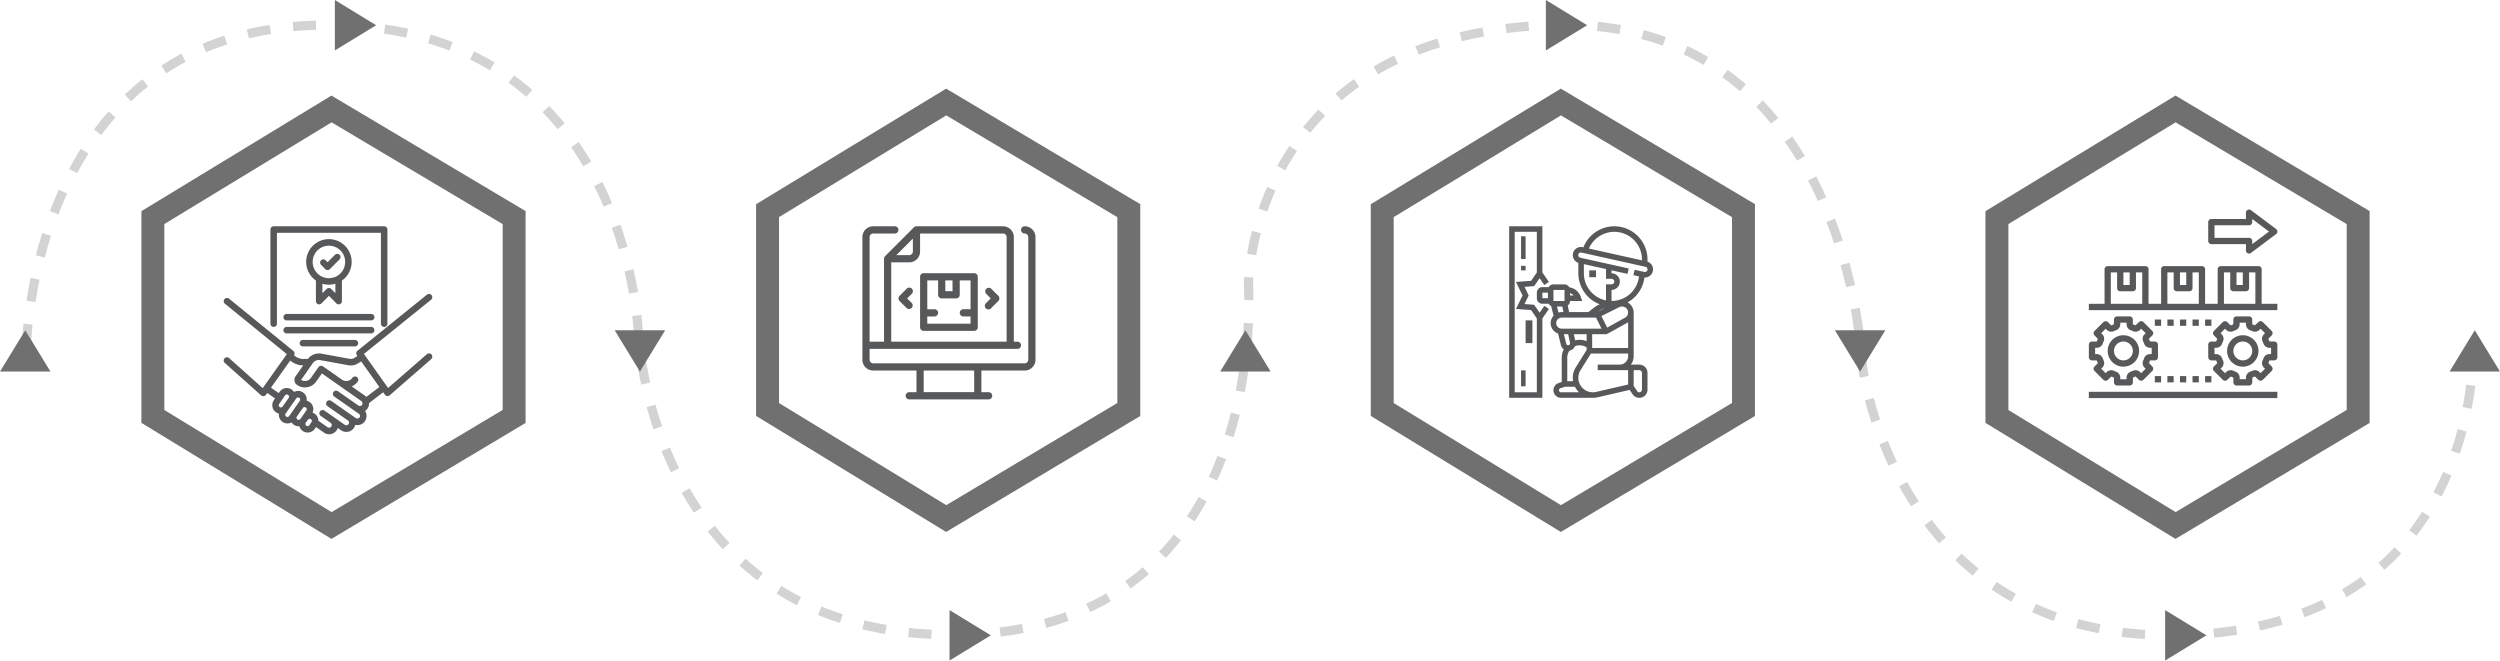 <svg xmlns="http://www.w3.org/2000/svg" xmlns:xlink="http://www.w3.org/1999/xlink" width="545" height="144" viewBox="0 0 545 144">
  <defs>
    <filter id="Path_35" x="17.624" y="10" width="111.092" height="125.34" filterUnits="userSpaceOnUse">
      <feOffset dy="3" input="SourceAlpha"/>
      <feGaussianBlur stdDeviation="3" result="blur"/>
      <feFlood flood-opacity="0.161"/>
      <feComposite operator="in" in2="blur"/>
      <feComposite in="SourceGraphic"/>
    </filter>
    <filter id="Path_36" x="151.624" y="8.486" width="111.092" height="125.34" filterUnits="userSpaceOnUse">
      <feOffset dy="3" input="SourceAlpha"/>
      <feGaussianBlur stdDeviation="3" result="blur-2"/>
      <feFlood flood-opacity="0.161"/>
      <feComposite operator="in" in2="blur-2"/>
      <feComposite in="SourceGraphic"/>
    </filter>
    <filter id="Path_38" x="285.624" y="8.486" width="111.092" height="125.34" filterUnits="userSpaceOnUse">
      <feOffset dy="3" input="SourceAlpha"/>
      <feGaussianBlur stdDeviation="3" result="blur-3"/>
      <feFlood flood-opacity="0.161"/>
      <feComposite operator="in" in2="blur-3"/>
      <feComposite in="SourceGraphic"/>
    </filter>
    <filter id="Path_40" x="419.624" y="10" width="111.092" height="125.34" filterUnits="userSpaceOnUse">
      <feOffset dy="3" input="SourceAlpha"/>
      <feGaussianBlur stdDeviation="3" result="blur-4"/>
      <feFlood flood-opacity="0.161"/>
      <feComposite operator="in" in2="blur-4"/>
      <feComposite in="SourceGraphic"/>
    </filter>
  </defs>
  <g id="we-work-img" transform="translate(-960 -392)">
    <g id="Group_19" data-name="Group 19" transform="translate(-1405 5686)">
      <g transform="matrix(1, 0, 0, 1, 2365, -5294)" filter="url(#Path_35)">
        <path id="Path_35-2" data-name="Path 35" d="M1194.327-5938.249l46.034-28,47.059,28v51.235l-47.059,28.106-46.034-28.106Z" transform="translate(-1167.7 5982.25)" fill="#fff"/>
      </g>
      <g transform="matrix(1, 0, 0, 1, 2365, -5294)" filter="url(#Path_36)">
        <path id="Path_36-2" data-name="Path 36" d="M1194.327-5938.249l46.034-28,47.059,28v51.235l-47.059,28.106-46.034-28.106Z" transform="translate(-1033.7 5980.73)" fill="#fff"/>
      </g>
      <g transform="matrix(1, 0, 0, 1, 2365, -5294)" filter="url(#Path_38)">
        <path id="Path_38-2" data-name="Path 38" d="M1194.327-5938.249l46.034-28,47.059,28v51.235l-47.059,28.106-46.034-28.106Z" transform="translate(-899.7 5980.73)" fill="#fff"/>
      </g>
      <g transform="matrix(1, 0, 0, 1, 2365, -5294)" filter="url(#Path_40)">
        <path id="Path_40-2" data-name="Path 40" d="M1194.327-5938.249l46.034-28,47.059,28v51.235l-47.059,28.106-46.034-28.106Z" transform="translate(-765.7 5982.25)" fill="#fff"/>
      </g>
      <path id="Path_34" data-name="Path 34" d="M1194.327-5942.562l38.943-23.685,39.81,23.685v43.343l-39.81,23.777-38.943-23.777Z" transform="translate(1204 696)" fill="none" stroke="#707070" stroke-width="5"/>
      <path id="Path_37" data-name="Path 37" d="M1194.327-5942.562l38.943-23.685,39.81,23.685v43.343l-39.81,23.777-38.943-23.777Z" transform="translate(1338 694.486)" fill="none" stroke="#707070" stroke-width="5"/>
      <path id="Path_39" data-name="Path 39" d="M1194.327-5942.562l38.943-23.685,39.81,23.685v43.343l-39.81,23.777-38.943-23.777Z" transform="translate(1472 694.486)" fill="none" stroke="#707070" stroke-width="5"/>
      <path id="Path_41" data-name="Path 41" d="M1194.327-5942.562l38.943-23.685,39.81,23.685v43.343l-39.81,23.777-38.943-23.777Z" transform="translate(1606 696)" fill="none" stroke="#707070" stroke-width="5"/>
      <path id="Path_42" data-name="Path 42" d="M1166.773-5913.359s.837-70.27,65.794-70.187,67.531,66.434,67.531,66.434,2.221,67.713,70.329,66.483,62.732-76.272,62.732-76.272.152-54.057,65.5-56.645,68.3,73.955,68.3,73.955,7.1,62.112,71.863,58.962,61.349-64.525,61.349-64.525" transform="translate(1204 695)" fill="none" stroke="#d3d3d3" stroke-width="2" stroke-dasharray="5"/>
      <g id="Polygon_1" data-name="Polygon 1" transform="translate(2365 -5222)" fill="#707070">
        <path d="M 10.108 8.5 L 0.892 8.5 L 5.5 0.959 L 10.108 8.5 Z" stroke="none"/>
        <path d="M 5.5 1.918 L 1.783 8 L 9.217 8 L 5.5 1.918 M 5.5 0 L 11 9 L 0 9 L 5.5 0 Z" stroke="none" fill="#707070"/>
      </g>
      <g id="Polygon_5" data-name="Polygon 5" transform="translate(2631 -5222)" fill="#707070">
        <path d="M 10.108 8.5 L 0.892 8.5 L 5.5 0.959 L 10.108 8.5 Z" stroke="none"/>
        <path d="M 5.5 1.918 L 1.783 8 L 9.217 8 L 5.5 1.918 M 5.5 0 L 11 9 L 0 9 L 5.5 0 Z" stroke="none" fill="#707070"/>
      </g>
      <g id="Polygon_9" data-name="Polygon 9" transform="translate(2899 -5222)" fill="#707070">
        <path d="M 10.108 8.5 L 0.892 8.5 L 5.5 0.959 L 10.108 8.5 Z" stroke="none"/>
        <path d="M 5.5 1.918 L 1.783 8 L 9.217 8 L 5.5 1.918 M 5.5 0 L 11 9 L 0 9 L 5.5 0 Z" stroke="none" fill="#707070"/>
      </g>
      <g id="Polygon_2" data-name="Polygon 2" transform="translate(2447 -5294) rotate(90)" fill="#707070">
        <path d="M 10.108 8.5 L 0.892 8.5 L 5.5 0.959 L 10.108 8.5 Z" stroke="none"/>
        <path d="M 5.5 1.918 L 1.783 8 L 9.217 8 L 5.5 1.918 M 5.5 0 L 11 9 L 0 9 L 5.5 0 Z" stroke="none" fill="#707070"/>
      </g>
      <g id="Polygon_6" data-name="Polygon 6" transform="translate(2711 -5294) rotate(90)" fill="#707070">
        <path d="M 10.108 8.5 L 0.892 8.5 L 5.5 0.959 L 10.108 8.5 Z" stroke="none"/>
        <path d="M 5.5 1.918 L 1.783 8 L 9.217 8 L 5.5 1.918 M 5.5 0 L 11 9 L 0 9 L 5.5 0 Z" stroke="none" fill="#707070"/>
      </g>
      <g id="Polygon_4" data-name="Polygon 4" transform="translate(2581 -5161) rotate(90)" fill="#707070">
        <path d="M 10.108 8.5 L 0.892 8.5 L 5.5 0.959 L 10.108 8.5 Z" stroke="none"/>
        <path d="M 5.5 1.918 L 1.783 8 L 9.217 8 L 5.5 1.918 M 5.5 0 L 11 9 L 0 9 L 5.5 0 Z" stroke="none" fill="#707070"/>
      </g>
      <g id="Polygon_8" data-name="Polygon 8" transform="translate(2846 -5161) rotate(90)" fill="#707070">
        <path d="M 10.108 8.5 L 0.892 8.5 L 5.5 0.959 L 10.108 8.5 Z" stroke="none"/>
        <path d="M 5.5 1.918 L 1.783 8 L 9.217 8 L 5.5 1.918 M 5.5 0 L 11 9 L 0 9 L 5.5 0 Z" stroke="none" fill="#707070"/>
      </g>
      <g id="Polygon_3" data-name="Polygon 3" transform="translate(2510 -5213) rotate(180)" fill="#707070">
        <path d="M 10.108 8.5 L 0.892 8.5 L 5.5 0.959 L 10.108 8.5 Z" stroke="none"/>
        <path d="M 5.5 1.918 L 1.783 8 L 9.217 8 L 5.5 1.918 M 5.5 0 L 11 9 L 0 9 L 5.5 0 Z" stroke="none" fill="#707070"/>
      </g>
      <g id="Polygon_7" data-name="Polygon 7" transform="translate(2776 -5213) rotate(180)" fill="#707070">
        <path d="M 10.108 8.5 L 0.892 8.5 L 5.5 0.959 L 10.108 8.5 Z" stroke="none"/>
        <path d="M 5.5 1.918 L 1.783 8 L 9.217 8 L 5.5 1.918 M 5.5 0 L 11 9 L 0 9 L 5.5 0 Z" stroke="none" fill="#707070"/>
      </g>
    </g>
    <g id="download_3_" data-name="download (3)" transform="translate(1009.144 441.331)">
      <path id="Path_15" data-name="Path 15" d="M28.534,19.128a.709.709,0,0,0,.772-.163l1.622-1.651,1.622,1.651a.718.718,0,0,0,.772.163.7.7,0,0,0,.439-.659V13.985a4.959,4.959,0,1,0-5.667,0v4.484A.7.7,0,0,0,28.534,19.128Zm3.811-2.387-.914-.928a.736.736,0,0,0-1.013,0l-.914.928V14.679a4.894,4.894,0,0,0,1.417.205,5.149,5.149,0,0,0,1.417-.205v2.061ZM27.387,9.926a3.542,3.542,0,1,1,3.542,3.542A3.543,3.543,0,0,1,27.387,9.926Z" transform="translate(-8.368 -2.155)" fill="#57585a"/>
      <path id="Path_16" data-name="Path 16" d="M46.2,35.017a.708.708,0,0,0-1-.071L36.737,42.32l-.347-.489v-.007l-4.746-6.687a.007.007,0,0,1-.007-.007l-.17-.234L46.109,23.08a.71.71,0,1,0-.893-1.105L30.057,34.209a.716.716,0,0,0-.135.963l.128.177-.574.368a1.656,1.656,0,0,1-1.169.234l-6.1-1.112a3.04,3.04,0,0,0-2.961,1.155,4.184,4.184,0,0,0-.73-.007,2.88,2.88,0,0,1-1.884-.5l-.411-.29a.713.713,0,0,0-.135-.949L2.054,22.839a.713.713,0,0,0-.9,1.105L14.663,34.939l-.014.021h0L9.641,42.016v.007l-.234.326L2.082,35.8a.707.707,0,0,0-.942,1.056l7.92,7.07a.716.716,0,0,0,.475.177.29.29,0,0,0,.078-.007.7.7,0,0,0,.5-.29l.29-.4,1.7,1.19-.269.39a1.9,1.9,0,0,0,.468,2.635h0a1.745,1.745,0,0,0,.645.283,1.893,1.893,0,0,0,.779,1.806h0a1.868,1.868,0,0,0,1.084.34,1.949,1.949,0,0,0,.886-.22,1.833,1.833,0,0,0,.489.5,1.852,1.852,0,0,0,1.084.34c.043,0,.085-.014.135-.014a1.916,1.916,0,0,0,.723,1.034h0a1.868,1.868,0,0,0,1.084.34,1.9,1.9,0,0,0,1.551-.808l.269-.39,1.707,1.2a1.877,1.877,0,0,0,1.133.375,2.01,2.01,0,0,0,1.643-.85,1.913,1.913,0,0,0,.262-.524l.715.5a2,2,0,0,0,1.495.333,1.974,1.974,0,0,0,1.289-.822,2,2,0,0,0,.312-.687,2.011,2.011,0,0,0,1.969-.616,2.048,2.048,0,0,0,.475-1.558,2.023,2.023,0,0,0-.312-.85,2.022,2.022,0,0,0,.63-.687,1.94,1.94,0,0,0,.234-1.027l3.089-2.366.375.531a.7.7,0,0,0,.5.29c.028,0,.057.007.085.007a.725.725,0,0,0,.468-.177l9.053-7.892A.72.72,0,0,0,46.2,35.017ZM12.977,45.806l1.289-1.842a.476.476,0,1,1,.779.545l-.184.262-1.105,1.58a.476.476,0,0,1-.666.113A.483.483,0,0,1,12.977,45.806Zm1.544,2.749a.476.476,0,0,1-.113-.666l2.316-3.308a.457.457,0,0,1,.3-.191.474.474,0,0,1,.354.078.457.457,0,0,1,.191.3.474.474,0,0,1-.078.354L15.18,48.434A.469.469,0,0,1,14.521,48.554Zm2.451.63h0a.457.457,0,0,1-.191-.3.474.474,0,0,1,.078-.354l1.289-1.842a.457.457,0,0,1,.3-.191.345.345,0,0,1,.085-.007.451.451,0,0,1,.269.085.457.457,0,0,1,.191.3.474.474,0,0,1-.078.354l-1.289,1.842a.457.457,0,0,1-.3.191A.489.489,0,0,1,16.973,49.185Zm2.607,1.24a.472.472,0,0,1-.857-.184.474.474,0,0,1,.078-.354h0l.46-.652a.475.475,0,0,1,.659-.113.483.483,0,0,1,.113.666Zm11.526-4.477a.575.575,0,0,1-.383.283.56.56,0,0,1-.46-.092l-4.435-3.1A.707.707,0,1,0,25.02,44.2l4.435,3.1.921.645a.576.576,0,0,1,.241.4.567.567,0,0,1-.142.453.631.631,0,0,1-.829.05l-5.3-3.712a.707.707,0,0,0-.808,1.162l4.435,3.1a.585.585,0,0,1,.241.375.553.553,0,0,1-.1.432.58.58,0,0,1-.808.142l-4.435-3.1a.707.707,0,1,0-.808,1.162l2.154,1.509h0a.581.581,0,0,1,.135.808.58.58,0,0,1-.808.142l-2-1.4a1.911,1.911,0,0,0-.8-1.537,2.034,2.034,0,0,0-.468-.227,1.935,1.935,0,0,0,.135-1.1,1.839,1.839,0,0,0-.779-1.218,1.886,1.886,0,0,0-.645-.29,1.779,1.779,0,0,0-.007-.581,1.839,1.839,0,0,0-.779-1.218,1.888,1.888,0,0,0-1.417-.312,1.91,1.91,0,0,0-.553.2,1.962,1.962,0,0,0-.489-.51,1.891,1.891,0,0,0-2.635.468l-.205.29-1.693-1.183,4.187-5.9.418.29a4.209,4.209,0,0,0,2.43.751l-1.679,2.394a1.372,1.372,0,0,0-.227,1.006,1.345,1.345,0,0,0,.553.864,3.007,3.007,0,0,0,4.18-.737l1.24-1.771,8.543,5.986A.668.668,0,0,1,31.105,45.947ZM32,44.268a3.036,3.036,0,0,0-.319-.283L28.8,41.973a2.976,2.976,0,0,0,1.311-1.048.707.707,0,1,0-1.162-.808,1.613,1.613,0,0,1-2.246.4L22.548,37.6a.419.419,0,0,0-.1-.043.6.6,0,0,0-.156-.064.654.654,0,0,0-.262-.007h-.014c-.028.007-.05.021-.078.028a.661.661,0,0,0-.177.071.752.752,0,0,0-.205.191l-1.643,2.352a1.585,1.585,0,0,1-2.139.432l2.55-3.648a1.622,1.622,0,0,1,1.629-.666l6.1,1.112a3.02,3.02,0,0,0,2.189-.432l.63-.4,3.96,5.582Z" transform="translate(-1.28 -7.07)" fill="#57585a"/>
      <path id="Path_17" data-name="Path 17" d="M15.678,22.939a.71.71,0,0,0,.708-.708V2.417H39.056V22.231a.708.708,0,1,0,1.417,0V1.708A.71.71,0,0,0,39.764,1H15.678a.71.71,0,0,0-.708.708V22.231A.706.706,0,0,0,15.678,22.939Z" transform="translate(-5.16 -1)" fill="#57585a"/>
      <path id="Path_18" data-name="Path 18" d="M38.1,27.97H19.678a.708.708,0,1,0,0,1.417H38.1a.708.708,0,0,0,0-1.417Z" transform="translate(-6.327 -8.864)" fill="#57585a"/>
      <path id="Path_19" data-name="Path 19" d="M38.805,32.678a.71.71,0,0,0-.708-.708H19.678a.708.708,0,0,0,0,1.417H38.1A.706.706,0,0,0,38.805,32.678Z" transform="translate(-6.327 -10.031)" fill="#57585a"/>
      <path id="Path_20" data-name="Path 20" d="M24.678,35.97a.708.708,0,1,0,0,1.417H36.013a.708.708,0,0,0,0-1.417Z" transform="translate(-7.785 -11.197)" fill="#57585a"/>
      <path id="Path_21" data-name="Path 21" d="M31.381,12.809a.7.7,0,0,0,.5.205.726.726,0,0,0,.5-.205l2.125-2.125a.706.706,0,0,0-1-1l-1.622,1.622-.418-.418a.706.706,0,1,0-1,1Z" transform="translate(-9.621 -3.472)" fill="#57585a"/>
    </g>
    <g id="download_2_" data-name="download (2)" transform="translate(1289 441.331)">
      <path id="Path_13" data-name="Path 13" d="M34.458,12.158c.031,0,.063.01.095.01a1.777,1.777,0,0,0,.571-3.46V8.237a7.236,7.236,0,0,0-13.969-2.65l-.148-.033a1.777,1.777,0,0,0-.96,3.417v2.281A7.242,7.242,0,0,0,24.7,18a7.472,7.472,0,0,0-1.484.919l-.967.774H18.036l-.307-1.432a1.2,1.2,0,0,0,.508-.98h2.646l-.3-.887a3.106,3.106,0,0,0-2.5-2.093,1.2,1.2,0,0,0-1.058-.639H14.619a1.2,1.2,0,0,0-1.039.6H12.206A1.207,1.207,0,0,0,11,15.474V16.68a1.207,1.207,0,0,0,1.206,1.206H13.58a1.212,1.212,0,0,0,.54.492l.529,2.114a2.39,2.39,0,0,0,.969,3.877l.636,2.543a1.613,1.613,0,0,0,.626.918,3.893,3.893,0,0,0-.452,1.816v5.3l-.678.226a1.654,1.654,0,0,0,.523,3.224h7.392v-.024a4.358,4.358,0,0,0,.552-.087l7.018-1.62.625.938a1.782,1.782,0,0,0,3.264-.988V32.964a1.811,1.811,0,0,0-1.809-1.809H31.489a2.984,2.984,0,0,0,.619-1.809V19.7H32.1a2.491,2.491,0,0,0-1.323-2.108A7.249,7.249,0,0,0,34.458,12.158ZM27.887,2.206a6.038,6.038,0,0,1,6.031,6.031v.186L22.351,5.853A6.054,6.054,0,0,1,27.887,2.206Zm-6.634,9.046v-2l4.825,1.072v2.13h1.206a.6.6,0,1,1,0,1.206H26.077v3.5A6.041,6.041,0,0,1,21.253,11.253Zm3.1,8.33a6.309,6.309,0,0,1,1.5-.753Zm-8.629.23-.331-1.324h1.152L16.8,19.7h-.374A2.376,2.376,0,0,0,15.722,19.813Zm2.515-3.736v-.5a1.9,1.9,0,0,1,.789.5Zm-3.619-1.206h2.412v2.412H14.619Zm-2.412.6h1.206V16.68H12.206ZM16.428,20.9H23.9L25.1,23.314H16.428a1.206,1.206,0,1,1,0-2.412ZM19.5,31.732a4.281,4.281,0,0,0-.595,3.041H17.634V29.647a2.693,2.693,0,0,1,.479-1.537,1.621,1.621,0,0,0,1.2-.966,2.764,2.764,0,0,1,2.538.255v.568Zm-.144-5.863-.289-1.349h2.786v1.519A4.061,4.061,0,0,0,19.358,25.87Zm-1.523-1.349.393,1.831a.415.415,0,0,1,.009.086v.083a.413.413,0,0,1-.814.1l-.525-2.1Zm5.226,0h3.172l4.588-2.549c.028-.016.053-.036.081-.052v5.617h-7.84ZM16.273,37.185a.448.448,0,0,1-.142-.873l1-.333H19.3a4.346,4.346,0,0,0,.9,1.206Zm17.645-4.222V36.61a.575.575,0,0,1-1.054.319L32.108,35.8V32.361h1.206A.6.6,0,0,1,33.917,32.964Zm-7.237-.6H30.9V35.5L23.945,37.1a3.243,3.243,0,0,1-.753.081,3.147,3.147,0,0,1-2.668-4.814l2.268-3.629H30.9v.6a1.811,1.811,0,0,1-1.809,1.809H24.268v1.206Zm3.555-11.444-3.9,2.167-1.258-2.515,3.885-1.943a1.318,1.318,0,0,1,.58-.136h.066a1.3,1.3,0,0,1,.629,2.427Zm-2.952-3.634V14.871a1.809,1.809,0,1,0,0-3.619V10.6l3.485.774.262-1.177L20.5,7.854a.575.575,0,1,1,.249-1.122l13.928,3.1a.575.575,0,0,1,.235,1.009.578.578,0,0,1-.484.113l-2.119-.471-.262,1.177,1.23.274A6.037,6.037,0,0,1,27.283,17.283Z" transform="translate(-4.969 -1)" fill="#57585a"/>
      <path id="Path_14" data-name="Path 14" d="M8.66,18.347,7.634,19.838l-1.191-1.73-2.1-.155.914-1.876L4.345,14.2l2.1-.155,1.191-1.73L8.66,13.808l.993-.684L8.237,11.065V1H1V38.392H8.237V21.09l1.417-2.059ZM2.206,37.185V2.206H7.031v8.859L5.778,12.886l-3.3.243,1.436,2.949L2.481,19.026l3.3.243L7.031,21.09v16.1Z" transform="translate(-1 -1)" fill="#57585a"/>
      <rect id="Rectangle_57" data-name="Rectangle 57" width="1.486" height="1.486" transform="translate(17.453 9.611)" fill="#57585a"/>
      <rect id="Rectangle_58" data-name="Rectangle 58" width="0.991" height="4.954" transform="translate(2.589 2.179)" fill="#57585a"/>
      <rect id="Rectangle_59" data-name="Rectangle 59" width="0.991" height="0.991" transform="translate(2.589 8.62)" fill="#57585a"/>
      <rect id="Rectangle_60" data-name="Rectangle 60" width="1.486" height="4.954" transform="translate(3.58 20.511)" fill="#57585a"/>
      <rect id="Rectangle_61" data-name="Rectangle 61" width="0.991" height="3.468" transform="translate(2.589 31.411)" fill="#57585a"/>
    </g>
    <g id="_16-order" data-name="16-order" transform="translate(1148 441.331)">
      <path id="Path_22" data-name="Path 22" d="M35.377,0a.786.786,0,1,0,0,1.572.786.786,0,0,1,.786.786V29.087a.786.786,0,0,1-.786.786H2.358a.786.786,0,0,1-.786-.786V26.729H33.8a.786.786,0,0,0,0-1.572h-.786V2.358A2.358,2.358,0,0,0,30.66,0H11.792a.786.786,0,0,0-.558.228L4.945,6.517a.786.786,0,0,0-.228.558V25.157H1.572V2.358a.786.786,0,0,1,.786-.786H7.075A.786.786,0,0,0,7.075,0H2.358A2.358,2.358,0,0,0,0,2.358V29.087a2.358,2.358,0,0,0,2.358,2.358h9.434v4.717H10.22a.786.786,0,0,0,0,1.572h17.3a.786.786,0,1,0,0-1.572H25.943V31.446h9.434a2.358,2.358,0,0,0,2.358-2.358V2.358A2.358,2.358,0,0,0,35.377,0ZM11.006,2.681V5.5a.786.786,0,0,1-.786.786H7.4ZM6.289,7.861H10.22A2.358,2.358,0,0,0,12.578,5.5V1.572H30.66a.786.786,0,0,1,.786.786v22.8H6.289Zm18.081,28.3H13.365V31.446H24.371Z" transform="translate(0 0)" fill="#57585a"/>
      <path id="Path_23" data-name="Path 23" d="M27.792,13H16.786a.786.786,0,0,0-.786.786V24.792a.786.786,0,0,0,.786.786H27.792a.786.786,0,0,0,.786-.786V13.786A.786.786,0,0,0,27.792,13ZM21.5,14.572h1.572v2.358H21.5Zm-3.931,9.434V22.434h1.572a.786.786,0,0,0,0-1.572H17.572V14.572h2.358v3.145a.786.786,0,0,0,.786.786h3.145a.786.786,0,0,0,.786-.786V14.572h2.358v6.289H25.434a.786.786,0,1,0,0,1.572h1.572v1.572Z" transform="translate(-3.422 -2.78)" fill="#57585a"/>
      <path id="Path_24" data-name="Path 24" d="M35.334,17.239a.786.786,0,0,0-1.108,1.108l1.014,1.022-1.014,1.014a.786.786,0,1,0,1.108,1.108l1.572-1.572a.786.786,0,0,0,0-1.108Z" transform="translate(-7.26 -3.646)" fill="#57585a"/>
      <path id="Path_25" data-name="Path 25" d="M12.919,17.228a.786.786,0,0,0-1.108,0L10.238,18.8a.786.786,0,0,0,0,1.108l1.572,1.572a.786.786,0,0,0,1.108-1.108L11.9,19.358l1.014-1.014a.786.786,0,0,0,.008-1.116Z" transform="translate(-2.14 -3.635)" fill="#57585a"/>
    </g>
    <g id="download" transform="translate(1261.358 283.676)">
      <path id="Path_120" data-name="Path 120" d="M483.025,450a3.425,3.425,0,1,0,3.425,3.425A3.429,3.429,0,0,0,483.025,450Zm0,5.48a2.055,2.055,0,1,1,2.055-2.055A2.058,2.058,0,0,1,483.025,455.48Z" transform="translate(-295.452 -268.593)" fill="#57585a"/>
      <path id="Path_121" data-name="Path 121" d="M449.579,411.084l-1.053-.028a6.135,6.135,0,0,0-.238-.57l.738-.738a.684.684,0,0,0,0-.969l-1.937-1.938a.684.684,0,0,0-.968,0l-.767.723a6.121,6.121,0,0,0-.569-.232v-1.044a.685.685,0,0,0-.685-.685h-2.74a.685.685,0,0,0-.685.685l-.029,1.053a5.928,5.928,0,0,0-.568.238l-.738-.738a.706.706,0,0,0-.969,0l-1.937,1.938a.684.684,0,0,0,0,.969l.724.766a6.009,6.009,0,0,0-.233.57H435.88a.685.685,0,0,0-.685.685v2.74a.685.685,0,0,0,.685.685l1.053.028a6.143,6.143,0,0,0,.238.57l-.738.738a.684.684,0,0,0,0,.969l1.937,1.938a.684.684,0,0,0,.968,0l.767-.723a6.117,6.117,0,0,0,.569.232v1.043a.685.685,0,0,0,.685.685h2.74a.685.685,0,0,0,.685-.685l.029-1.053a5.912,5.912,0,0,0,.568-.238l.738.738a.706.706,0,0,0,.969,0l1.937-1.938a.684.684,0,0,0,0-.969l-.724-.766a6.005,6.005,0,0,0,.233-.57h1.045a.685.685,0,0,0,.685-.685v-2.74a.685.685,0,0,0-.685-.684Zm-.685,2.74h-.359a1.378,1.378,0,0,0-1.3.938,4.23,4.23,0,0,1-.172.418,1.379,1.379,0,0,0,.257,1.58l.254.253-.969.969-.253-.253a1.393,1.393,0,0,0-1.581-.257,4.4,4.4,0,0,1-.419.173,1.4,1.4,0,0,0-.937,1.3v.359h-1.37v-.359a1.4,1.4,0,0,0-.937-1.3c-.143-.051-.283-.11-.418-.173a1.4,1.4,0,0,0-1.582.256l-.254.254-.969-.969.253-.253a1.379,1.379,0,0,0,.256-1.582,4.266,4.266,0,0,1-.172-.418,1.379,1.379,0,0,0-1.3-.935h-.359v-1.37h.359a1.378,1.378,0,0,0,1.3-.938,4.23,4.23,0,0,1,.172-.418,1.379,1.379,0,0,0-.257-1.58l-.253-.254.969-.969.253.253a1.4,1.4,0,0,0,1.581.257,4.406,4.406,0,0,1,.419-.173,1.4,1.4,0,0,0,.937-1.3v-.359h1.37v.359a1.4,1.4,0,0,0,.937,1.3c.143.051.284.11.418.173a1.394,1.394,0,0,0,1.582-.256l.253-.253.969.969-.254.254a1.379,1.379,0,0,0-.256,1.582,4.258,4.258,0,0,1,.172.418,1.379,1.379,0,0,0,1.3.936h.359Z" transform="translate(-255.157 -228.308)" fill="#57585a"/>
      <path id="Path_122" data-name="Path 122" d="M201.835,456.85a3.425,3.425,0,1,0-3.425-3.425A3.429,3.429,0,0,0,201.835,456.85Zm0-5.48a2.055,2.055,0,1,1-2.055,2.055A2.058,2.058,0,0,1,201.835,451.37Z" transform="translate(-40.291 -268.593)" fill="#57585a"/>
      <path id="Path_123" data-name="Path 123" d="M154.7,415.194l1.053.028a6.147,6.147,0,0,0,.238.57l-.738.738a.684.684,0,0,0,0,.969l1.937,1.938a.684.684,0,0,0,.968,0l.767-.723a6.114,6.114,0,0,0,.569.232v1.044a.685.685,0,0,0,.685.685h2.74a.685.685,0,0,0,.685-.685l.029-1.053a5.912,5.912,0,0,0,.568-.238l.738.738a.706.706,0,0,0,.969,0l1.937-1.938a.684.684,0,0,0,0-.969l-.724-.766a6.017,6.017,0,0,0,.233-.57H168.4a.685.685,0,0,0,.685-.685v-2.74a.685.685,0,0,0-.685-.685l-1.053-.028a6.146,6.146,0,0,0-.238-.57l.738-.738a.684.684,0,0,0,0-.969l-1.937-1.938a.684.684,0,0,0-.968,0l-.767.723a6.117,6.117,0,0,0-.569-.232V406.29a.685.685,0,0,0-.685-.685h-2.74a.685.685,0,0,0-.685.685l-.029,1.053a5.912,5.912,0,0,0-.568.238l-.738-.737a.705.705,0,0,0-.969,0l-1.937,1.938a.684.684,0,0,0,0,.969l.724.766a6.017,6.017,0,0,0-.233.57H154.7a.685.685,0,0,0-.685.685v2.74a.684.684,0,0,0,.685.685Zm.685-2.74h.359a1.378,1.378,0,0,0,1.3-.938,4.234,4.234,0,0,1,.172-.418,1.379,1.379,0,0,0-.257-1.58l-.253-.253.969-.969.253.253a1.4,1.4,0,0,0,1.581.257,4.407,4.407,0,0,1,.419-.173,1.4,1.4,0,0,0,.937-1.3v-.359h1.37v.359a1.4,1.4,0,0,0,.937,1.3c.143.051.283.11.418.173a1.394,1.394,0,0,0,1.582-.256l.253-.254.969.969-.253.253a1.379,1.379,0,0,0-.256,1.582,4.266,4.266,0,0,1,.172.418,1.378,1.378,0,0,0,1.3.936h.359v1.37h-.359a1.378,1.378,0,0,0-1.3.938,4.234,4.234,0,0,1-.172.418,1.379,1.379,0,0,0,.257,1.58l.253.254-.969.969-.253-.253a1.393,1.393,0,0,0-1.581-.257,4.4,4.4,0,0,1-.419.173,1.4,1.4,0,0,0-.937,1.3v.359h-1.37v-.359a1.4,1.4,0,0,0-.937-1.3c-.143-.051-.283-.11-.418-.173a1.4,1.4,0,0,0-1.582.256l-.253.253-.969-.969.253-.253a1.379,1.379,0,0,0,.256-1.582,4.266,4.266,0,0,1-.172-.418,1.379,1.379,0,0,0-1.3-.935h-.359Z" transform="translate(-0.003 -228.308)" fill="#57585a"/>
      <path id="Path_124" data-name="Path 124" d="M309.4,413h1.37v1.37H309.4Z" transform="translate(-141.007 -235.018)" fill="#57585a"/>
      <path id="Path_125" data-name="Path 125" d="M339,413h1.37v1.37H339Z" transform="translate(-167.867 -235.018)" fill="#57585a"/>
      <path id="Path_126" data-name="Path 126" d="M368.6,413h1.37v1.37H368.6Z" transform="translate(-194.727 -235.018)" fill="#57585a"/>
      <path id="Path_127" data-name="Path 127" d="M398.2,413h1.37v1.37H398.2Z" transform="translate(-221.587 -235.018)" fill="#57585a"/>
      <path id="Path_128" data-name="Path 128" d="M427.8,413h1.37v1.37H427.8Z" transform="translate(-248.447 -235.018)" fill="#57585a"/>
      <path id="Path_129" data-name="Path 129" d="M309.4,546.2h1.37v1.37H309.4Z" transform="translate(-141.007 -355.888)" fill="#57585a"/>
      <path id="Path_130" data-name="Path 130" d="M339,546.2h1.37v1.37H339Z" transform="translate(-167.867 -355.888)" fill="#57585a"/>
      <path id="Path_131" data-name="Path 131" d="M368.6,546.2h1.37v1.37H368.6Z" transform="translate(-194.727 -355.888)" fill="#57585a"/>
      <path id="Path_132" data-name="Path 132" d="M398.2,546.2h1.37v1.37H398.2Z" transform="translate(-221.587 -355.888)" fill="#57585a"/>
      <path id="Path_133" data-name="Path 133" d="M427.8,546.2h1.37v1.37H427.8Z" transform="translate(-248.447 -355.888)" fill="#57585a"/>
      <path id="Path_134" data-name="Path 134" d="M154.01,583.19h41.1v1.37h-41.1Z" transform="translate(-0.001 -389.454)" fill="#57585a"/>
      <path id="Path_135" data-name="Path 135" d="M191.682,295.421v-7.535A.685.685,0,0,0,191,287.2h-8.22a.685.685,0,0,0-.685.685v7.535h-2.74v-7.535a.685.685,0,0,0-.685-.685h-8.22a.685.685,0,0,0-.685.685v7.535h-2.74v-7.535a.685.685,0,0,0-.685-.685h-8.22a.685.685,0,0,0-.685.685v7.535h-3.425v1.37h41.1v-1.37Zm-30.139-6.85h1.37v2.74h-1.37Zm4.11,6.85H158.8v-6.85h1.37V292a.685.685,0,0,0,.685.685h2.74a.685.685,0,0,0,.685-.685v-3.425h1.37Zm8.22-6.85h1.37v2.74h-1.37Zm4.11,6.85h-6.85v-6.85h1.37V292a.685.685,0,0,0,.685.685h2.74a.685.685,0,0,0,.685-.685v-3.425h1.37Zm8.22-6.85h1.37v2.74H186.2Zm4.11,6.85h-6.85v-6.85h1.37V292a.685.685,0,0,0,.685.685h2.74a.685.685,0,0,0,.685-.685v-3.425h1.37Z" transform="translate(0 -120.864)" fill="#57585a"/>
      <path id="Path_136" data-name="Path 136" d="M444.519,154.144a.685.685,0,0,0-1.1.548v1.37h-7.535a.685.685,0,0,0-.685.685v4.11a.685.685,0,0,0,.685.685h7.535v1.37a.685.685,0,0,0,1.1.548l5.48-4.11a.685.685,0,0,0,0-1.1Zm.274,7.4v-.685a.685.685,0,0,0-.685-.685h-7.535v-2.74h7.535a.685.685,0,0,0,.685-.685v-.685l3.653,2.74Z" transform="translate(-255.165)" fill="#57585a"/>
    </g>
  </g>
</svg>
